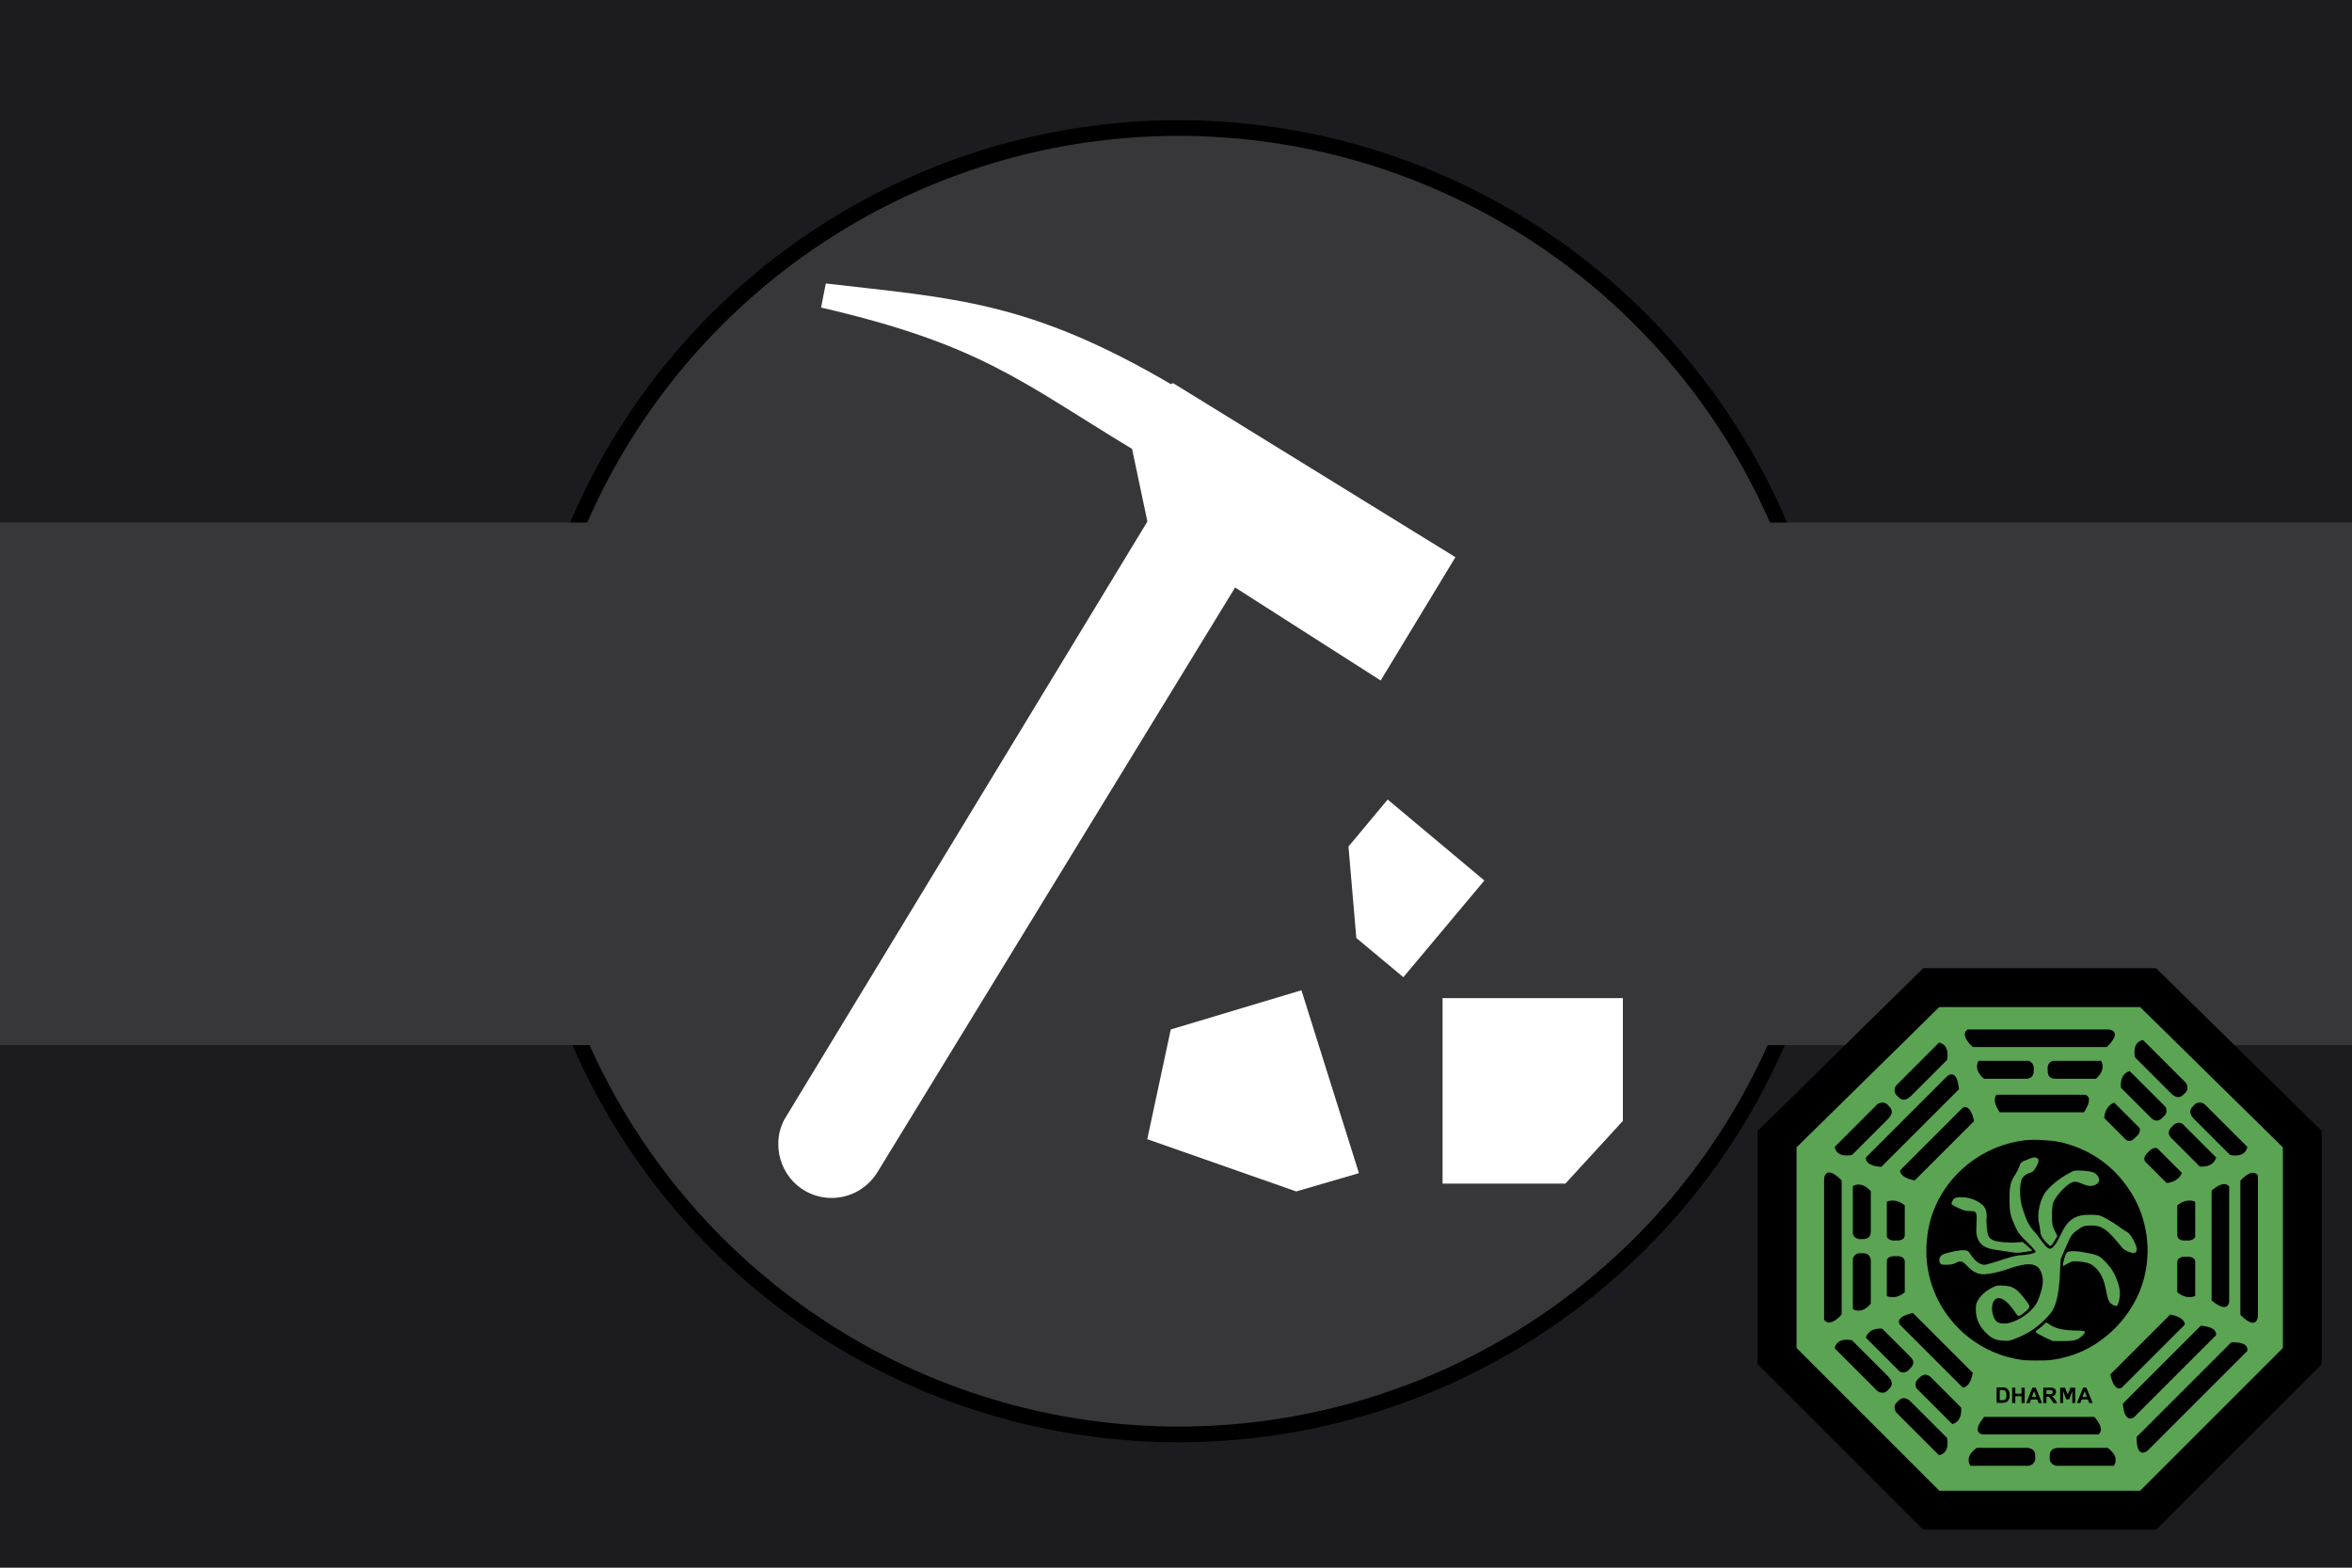<svg width="900px" height="600px" version="1.1" xmlns="http://www.w3.org/2000/svg">
 <title>GeoBrol - Drapeau de la carrière de l'île de l'Hydre (fictif)</title>
 <path d="M900 0H0v600h900z" fill="#1c1c20"/>
 <g fill="#37373a">
  <circle cx="451" cy="299" r="250" stroke="#000" stroke-width="6"/>
  <path d="M0 200h900v200H0z"/>
 </g>
 <polygon points="739 378 822 378 881 436 881 519 822 578 739 578 680 519 680 436" fill="#5aa453" stroke="#000" stroke-width="14.9"/>
 <path d="m788 520c-0.707 0.166-2 0.288-3.58 0.366 5.33-0.588 10.4-2.18 14.9-4.56-3.5 1.86-7.32 3.28-11.4 4.2l-0.01-2e-3zm-16.5 0c-7.77-1.75-14.2-5.03-19.8-10 6.37 5.63 14.4 9.41 23.4 10.4-1.56-0.078-2.84-0.2-3.54-0.364l0.01-0.035zm-33.1-32.3c-0.49-2.11-0.792-4.4-0.906-6.77 0.547 8.71 3.74 16.7 8.76 23.3-3.82-4.88-6.47-10.5-7.87-16.5l0.01 0.05zm82.6-0.857c-0.273 1.34-0.613 2.66-1.02 3.97 0.401-1.3 0.742-2.62 1.02-3.97zm-32.9-49.8c11.5 2.68 20.4 8.81 26.8 18.5 6.12 9.21 8.22 20.8 6.02 31.5-0.278 1.34-0.618 2.67-1.02 3.97-0.622 1.99-1.4 3.94-2.34 5.82-4.16 8.36-10.6 14.9-18.5 19.2-4.56 2.39-9.61 3.97-14.9 4.56-2.84 0.142-6.57 0.142-9.41-2e-3 -8.91-0.99-17-4.74-23.4-10.4-0.339-0.305-0.672-0.618-1.01-0.931-1.6-1.52-3.07-3.14-4.4-4.84-5.03-6.52-8.26-14.5-8.76-23.3-0.283-5.73 0.538-11.9 2.4-17 5.48-15 19.3-25.8 35.2-27.7 3.34-0.397 10.1-0.066 13.2 0.662l-0.055 0.012zm-11.9 6.62c-2.68 0.926-3.01 1.22-3.58 2.91-0.297 0.861-0.891 2.09-1.32 2.71-1.99 2.95-2.35 4.44-2.35 9.61 0 5.28 0.232 6.27 2.35 10.9 0.926 2.02 1.65 2.94 4.47 5.68 1.85 1.79 3.28 3.44 3.21 3.67-0.165 0.497-3.44 1.22-5.53 1.26-1.75 0.033-4.37 0.692-9.31 2.38-2.09 0.697-4.27 1.29-4.8 1.29-1.59 0-3.5-1.36-4.96-3.48-1.29-1.95-1.36-1.99-3.01-2.09-1.69-0.099-6.32 0.861-7.97 1.65-1.12 0.562-1.65 1.95-1.12 3.08 0.364 0.761 0.563 0.826 2.55 0.826 1.52 0 2.58-0.199 3.48-0.662 1.95-0.991 2.55-0.861 4.44 1.12 2.18 2.25 3.97 3.18 6.17 3.18 2.32 0 6.02-0.797 9.86-2.15 7.67-2.65 11.1-2.19 12.4 1.75 0.727 2.05 0.662 4.2-0.134 6.87-1.25 4.2-1.79 5.18-4.04 7.47-2.55 2.61-7.27 4.93-9.86 4.93-0.991 0-2.18-0.198-2.61-0.43-1.85-0.926-2.91-5.18-1.89-7.62 1.26-3.05 4.57-1.82 7.87 2.91 1.69 2.45 1.69 2.45 2.58 2.02 0.464-0.265 1.52-1.03 2.28-1.75 1.75-1.55 1.72-1.69-1.26-5.38-2.65-3.28-4.1-4.1-7.57-4.27-2.05-0.131-2.65-0.033-4.14 0.727-2.32 1.12-4.34 2.88-5.48 4.76-0.762 1.32-0.892 1.92-0.862 3.87 0.034 3.08 1.03 5.58 3.18 7.97 2.48 2.71 4.1 3.57 7.22 3.74 2.32 0.132 2.78 0.032 5.38-1.03 1.55-0.627 3.97-1.85 5.38-2.75 2.85-1.79 6.97-5.68 8.22-7.87 1.52-2.58 2.45-7.07 2.78-13.6l0.297-5.98 1.55-3.57c2.25-5.28 2.65-5.92 4.4-7.22 2.48-1.85 3.08-2.05 5.58-2.05 3.38-0.033 5.23 0.891 8.17 4 1.25 1.36 2.78 3.11 3.34 3.9 0.761 1.06 1.45 1.55 2.88 2.12 2.15 0.792 2.84 0.663 3.18-0.597 0.33-1.32-2.19-6.17-3.58-6.87-0.597-0.298-2.02-1.26-3.21-2.12-1.19-0.896-3.34-2.25-4.8-3.05-2.55-1.36-2.75-1.42-5.82-1.49-6.17-0.132-8.91 1.69-11.7 7.67-1.45 3.15-2.78 4.96-3.8 5.28-0.827 0.265-2.02-0.796-3.9-3.48-0.826-1.19-1.89-2.51-2.32-2.98-2.02-2.09-3.21-4.47-4.76-9.61-0.861-2.78-0.99-7.87-0.265-10.1 0.43-1.32 1.75-2.41 3.48-2.88 0.862-0.264 1.36-0.697 2.12-2.09 1.2-2.05 1.29-3.01 0.398-3.51-0.861-0.429-1.19-0.396-3.21 0.332l-0.058 0.039zm20.6 4.4c-2.88-0.166-3.11-0.132-4.86 0.827-4.4 2.32-8.71 6.02-10 8.61-1.72 3.31-2.42 7.77-1.69 10.8 0.263 1.09 0.462 2.48 0.495 3.14 0 1.26 1.06 3.01 2.88 4.7 0.926 0.861 0.99 0.861 1.49 0.33 0.266-0.33 0.862-1.22 1.32-2.02l0.826-1.39-1.02-2.05c-0.961-1.95-1.03-2.28-1.03-5.88 0-2.58 0.166-4.17 0.496-4.96 0.762-1.85 3.24-4.9 5.28-6.47 2.19-1.72 3.11-1.82 5.78-0.628 1.02 0.464 2.42 0.827 3.11 0.827 1.69 0 3.38-1.06 3.38-2.15 0-1.22-0.961-2.51-2.28-3.05-0.627-0.264-2.51-0.563-4.14-0.662l-0.015 0.013zm-48.6 10.4c-0.697 0.166-1.69 1.95-1.36 2.48 0.133 0.198 1.32 0.862 2.65 1.45 1.82 0.862 2.85 1.12 4.24 1.12 2.68 0 2.78 0.2 2.58 4.93-0.133 3.21-0.066 4.27 0.397 5.43 1.03 2.71 2.91 3.9 7.17 4.5 1.36 0.199 3.74 0.563 5.28 0.797 2.32 0.397 3.18 0.397 5.58 0 1.55-0.232 2.88-0.496 2.91-0.528 0.033-0.034-0.761-0.796-1.79-1.69l-1.85-1.62-2.68 0.199c-3.01 0.199-7.47-0.265-8.71-0.896-1.69-0.891-2.05-1.62-2.35-4.8-0.164-1.62-0.198-3.28-0.099-3.64 0.099-0.397 0.066-1.39-0.065-2.25-0.299-2.05-1.85-3.58-4.9-4.84-2.15-0.861-5.08-1.16-6.97-0.662l-0.024 5e-3zm44 20.5c-1.12 0.131-1.35 0.297-1.89 1.52-0.331 0.762-0.662 2.02-0.792 2.78l-0.198 1.36 1.85-0.991c1.72-0.961 2.02-0.996 4.24-0.827 3.31 0.298 4.54 0.727 6.22 2.19 2.18 1.95 3.51 4.7 4.24 8.81 0.697 3.84 1.16 4.83 2.68 5.63 1.39 0.697 1.79 0.463 2.25-1.39 0.663-2.61 0.497-4.7-0.597-7.77-1.16-3.15-2.12-4.7-4.3-7.07-2.25-2.42-3.01-2.81-6.37-3.51-3.77-0.762-5.68-0.961-7.32-0.792l-0.011 0.065zm-9.21 27.2c-0.1 0-0.528 0.363-0.961 0.827-0.398 0.429-1.32 1.19-2.02 1.69-0.926 0.628-1.19 0.991-0.961 1.29 0.166 0.198 1.69 1.03 3.38 1.85l3.08 1.45h3.8c4.34 0 5.63-0.331 7.42-1.99 1.75-1.59 1.45-1.99-1.49-2.02-5.48-0.065-8.46-0.692-10.8-2.25-0.697-0.496-1.32-0.861-1.45-0.861l0.01 0.01z" stroke-width=".076"/>
 <path d="m764 531h2.2c0.497 0 0.877 0.037 1.14 0.112 0.349 0.102 0.653 0.283 0.902 0.543 0.25 0.259 0.439 0.583 0.567 0.956 0.13 0.376 0.195 0.836 0.195 1.39 0 0.486-0.06 0.901-0.182 1.26-0.15 0.427-0.364 0.776-0.638 1.04-0.209 0.202-0.491 0.358-0.846 0.471-0.266 0.083-0.622 0.125-1.07 0.125h-2.26v-5.88l-3e-3 -0.014 1e-3 -7e-3zm1.2 0.991v3.91h0.901c0.337 0 0.582-0.019 0.732-0.056 0.195-0.048 0.357-0.131 0.488-0.246 0.13-0.115 0.234-0.305 0.317-0.568 0.08-0.264 0.122-0.622 0.122-1.08s-0.042-0.807-0.122-1.05c-0.082-0.244-0.197-0.435-0.344-0.572-0.146-0.137-0.331-0.23-0.558-0.278-0.168-0.037-0.497-0.056-0.99-0.056h-0.538l-3e-3 1e-3 -5e-3 -2e-3zm4.77 4.98v-5.88h1.2v2.32h2.38v-2.32h1.2v5.88h-1.2v-2.58h-2.38v2.58h-1.2zm10.1 0-0.513-1.34h-2.4l-0.49 1.34h-1.29l2.31-5.88h1.3l2.39 5.88h-1.31zm-0.906-2.33-0.831-2.19-0.807 2.19h1.64zm2.71 2.33v-5.88h2.54c0.637 0 1.1 0.053 1.39 0.159s0.518 0.294 0.692 0.563c0.175 0.27 0.261 0.577 0.261 0.931 0 0.443-0.131 0.807-0.395 1.1-0.263 0.288-0.657 0.471-1.18 0.548 0.26 0.15 0.474 0.315 0.642 0.493 0.169 0.18 0.397 0.498 0.687 0.956l0.727 1.16h-1.44l-0.866-1.29c-0.311-0.455-0.523-0.747-0.637-0.861-0.115-0.119-0.237-0.201-0.363-0.244-0.128-0.044-0.331-0.067-0.608-0.067h-0.246v2.46h-1.2l2e-3 -0.014-6e-3 -9e-3zm2.09-3.41c0.577 0 0.941-0.024 1.08-0.073 0.144-0.048 0.257-0.131 0.337-0.249 0.082-0.118 0.122-0.265 0.122-0.442 0-0.198-0.053-0.359-0.16-0.479-0.108-0.12-0.26-0.198-0.453-0.23-0.099-0.014-0.393-0.021-0.882-0.021h-0.941v1.49h0.892zm4.38 3.41v-5.88h1.8l1.08 2.61 1.06-2.61h1.8v5.88h-1.11l-5e-3 -4.63-1.18 3.23h-1.16l-1.18-3.23-4e-3 4.63h-1.11zm11.1 0-0.513-1.34h-2.39l-0.491 1.34h-1.28l2.31-5.88h1.29l2.39 5.88h-1.32zm-0.907-2.33-0.831-2.19-0.807 2.19h1.64z"/>
 <path d="m753 394h53.8s5.92 0.291-0.583 6.72h-51.3s-5.23-4.37-2.04-6.72h0.134z"/>
 <path d="m864 450v53.8s-0.291 5.92-6.72-0.582v-51.3s4.37-5.23 6.72-2.04v0.135z"/>
 <path d="m698 505v-53.8s0.291-5.92 6.72 0.583v51.3s-4.37 5.23-6.72 2.04v-0.134z"/>
 <path d="m860 517-38.1 38.1s-4.43 4.02-4.32-5.13l36.2-36.2c-1e-3 0 6.82-0.617 6.17 3.3l0.012-0.011-0.022 1e-3z"/>
 <path d="m848 511-31.3 31.3s-3.67 3.26-4.4-5.08l29.8-29.8c1e-3 0 6.12 0.047 5.92 3.56l-0.03 6e-3 -5e-3 0.023z"/>
 <path d="m803 549h-44.2s-4.9-0.292 0.478-6.72h42.1s4.3 4.37 1.67 6.72h6e-3 -0.016z"/>
 <path d="m836 507-24 24s-2.86 2.46-4.48-4.98l22.9-22.9s5.43 0.757 5.63 3.83v6e-3 -1e-3z"/>
 <path d="m751 531-24-24s-2.46-2.86 4.98-4.48l22.9 22.9c1e-3 0-0.756 5.43-3.83 5.63h-6e-3 1e-3z"/>
 <path d="m764 419h33.8s3.74 0.291-0.366 6.72h-32.2s-3.29-4.37-1.28-6.72h0.017-0.014z"/>
 <path d="m727 448 23.9-23.9s2.85-2.44 4.48 4.98l-22.7 22.7s-5.43-0.762-5.63-3.83h-6e-3l-0.044 0.05z"/>
 <path d="m853 454v44.2s-0.291 4.89-6.72-0.479v-42c0-1e-3 4.37-4.3 6.72-1.67v-5e-3 0.016z"/>
 <path d="m714 443 31.2-31.2s3.66-3.26 4.4 5.08l-29.7 29.7c1e-3 0-6.12-0.05-5.92-3.56l0.029-6e-3 6e-3 -0.024z"/>
 <path d="m757 406h19.1s2.55 0.458 2.1 3.66c0 0 0.449 3.21-3 3.21h-16s-4.2-3.05-2.1-6.87l-0.029 6e-3 -0.011-6e-3z"/>
 <path d="m804 406h-18.4s-2.46 0.458-2.03 3.66c0 0-0.436 3.21 2.9 3.21h15.5s4.06-3.05 2.03-6.87l0.012 6e-3 0.023-6e-3z"/>
 <path d="m815 410 13.6 13.6s1.5 2.15-1.1 4.09c0 0-1.95 2.59-4.41 0.126l-11.5-11.5s-0.837-5.18 3.36-6.37l0.046 0.037-0.041-0.019z"/>
 <path d="m848 443-12.9-12.9s-2.05-1.4-4.01 1.16c0 0-2.57 1.96-0.235 4.3l10.9 10.9s5.03 0.687 6.27-3.44l-4e-3 0.012 0.02-2e-3z"/>
 <path d="m820 398 16.4 16.4s1.86 2.51-0.787 4.39c0 0-1.88 2.65-4.84-0.308l-13.8-13.8s-1.44-5.78 3.05-6.62l0.012-6e-3 -0.027-0.044z"/>
 <path d="m860 439-16.4-16.4s-2.51-1.86-4.39 0.787c0 0-2.65 1.88 0.31 4.84l13.8 13.8s5.78 1.44 6.62-3.05l5e-3 -0.011 0.044 0.026z"/>
 <path d="m702 439 16.4-16.4s2.51-1.86 4.39 0.787c0 0 2.65 1.88-0.309 4.84l-13.8 13.8s-5.78 1.44-6.62-3.05l-6e-3 -0.011-0.044 0.026z"/>
 <path d="m742 399-16.4 16.4s-1.86 2.51 0.787 4.39c0 0 1.88 2.65 4.84-0.309l13.8-13.8s1.44-5.78-3.05-6.62l-0.012-6e-3 0.027-0.043z"/>
 <path d="m747 545-13.6-13.6s-1.5-2.14 1.1-4.09c0 0 1.95-2.59 4.41-0.127 2.46 2.46 11.5 11.5 11.5 11.5s0.837 5.18-3.36 6.37l-0.047-0.037 0.042 0.019z"/>
 <path d="m714 512 12.9 12.9s2.05 1.4 4.01-1.16c0 0 2.57-1.96 0.235-4.3-2.34-2.34-10.9-10.9-10.9-10.9s-5.03-0.687-6.27 3.44l4e-3 -0.011-0.02 1e-3z"/>
 <path d="m742 557-16.4-16.4s-1.86-2.51 0.787-4.39c0 0 1.88-2.65 4.84 0.308l13.8 13.8s1.44 5.78-3.05 6.62l-0.012 6e-3 0.027 0.044z"/>
 <path d="m702 516 16.4 16.4s2.51 1.86 4.39-0.787c0 0 2.65-1.88-0.309-4.84l-13.8-13.8s-5.78-1.44-6.62 3.05l-5e-3 0.012-0.044-0.027z"/>
 <path d="m809 422 9.66 9.66s0.971 1.62-1.52 3.66c0 0-2.04 2.49-3.79 0.741l-8.16-8.16s0.025-4.29 3.78-5.92l0.018 0.029 0.022 1e-3z"/>
 <path d="m835 449-9.46-9.46s-1.58-0.936-3.63 1.55c0 0-2.49 2.05-0.782 3.75l7.92 7.92s4.24-0.084 5.88-3.82l0.041 0.029 0.039 0.031z"/>
 <path d="m709 501v-19.2s0.459-2.57 3.66-2.12c0 0 3.21-0.453 3.21 3.03v16.2s-3.05 4.24-6.87 2.12h6e-3l-6e-3 0.01z"/>
 <path d="m709 454v18.2s0.459 2.44 3.66 2.01c0 0 3.21 0.43 3.21-2.87v-15.4s-3.05-4.02-6.87-2.01l6e-3 0.017-6e-3 0.018z"/>
 <path d="m722 496v-13.7s0.459-1.83 3.66-1.51c0 0 3.21-0.323 3.21 2.16 0 2.48-1e-3 11.6-1e-3 11.6s-3.05 3.02-6.87 1.51h7e-3l-6e-3 -0.015z"/>
 <path d="m722 460 1e-3 13.3s0.458 1.78 3.66 1.47c0 0 3.21 0.315 3.21-2.1 0-2.41 1e-3 -11.3 1e-3 -11.3s-3.05-2.94-6.87-1.47h4e-3l-6e-3 5e-3z"/>
 <path d="m809 561h-22.2s-2.96-0.458-2.43-3.66c0 0-0.523-3.21 3.48-3.21h18.6s4.87 3.05 2.44 6.87l6e-3 -6e-3 0.039 6e-3z"/>
 <path d="m754 561h22.3s2.99-0.459 2.46-3.66c0 0 0.527-3.21-3.52-3.21-4.04 0-18.8 1e-3 -18.8 1e-3s-4.92 3.05-2.46 6.87l0.023-6e-3 0.012 6e-3z"/>
 <path d="m840 460v13.3s-0.459 1.78-3.66 1.47c0 0-3.21 0.314-3.21-2.1v-11.3s3.05-2.94 6.87-1.47h-6e-3l6e-3 5e-3z"/>
 <path d="m840 496v-13.5s-0.458-1.81-3.66-1.49c0 0-3.21-0.318-3.21 2.13s-1e-3 11.4-1e-3 11.4 3.05 2.98 6.87 1.49l-5e-3 -0.035 6e-3 -5e-3z"/>
 <g fill="#fff">
  <polygon id="a" points="519 359 537 374 568 337 531 306 516 324"/>
  <polygon id="b" points="621 382 552 382 552 453 599 453 621 429"/>
  <polygon id="c" points="496 456 520 449 498 379 448 394 439 436"/>
  <path id="d" d="m448 147c-54.3-31.8-82.8-32.8-132-38.5l-1.81 9.21c61.3 14.2 76.8 28.6 119 54.1l5.86 27.8-139 229c-1.4 2.79-2.23 5.72-2.23 9.07-0.139 11.3 8.79 20.7 20.1 20.8 7.4 0.14 14-3.77 17.7-9.63l137-224 55.7 35.6 28.6-47.2-108-66.6"/>
 </g>
</svg>
